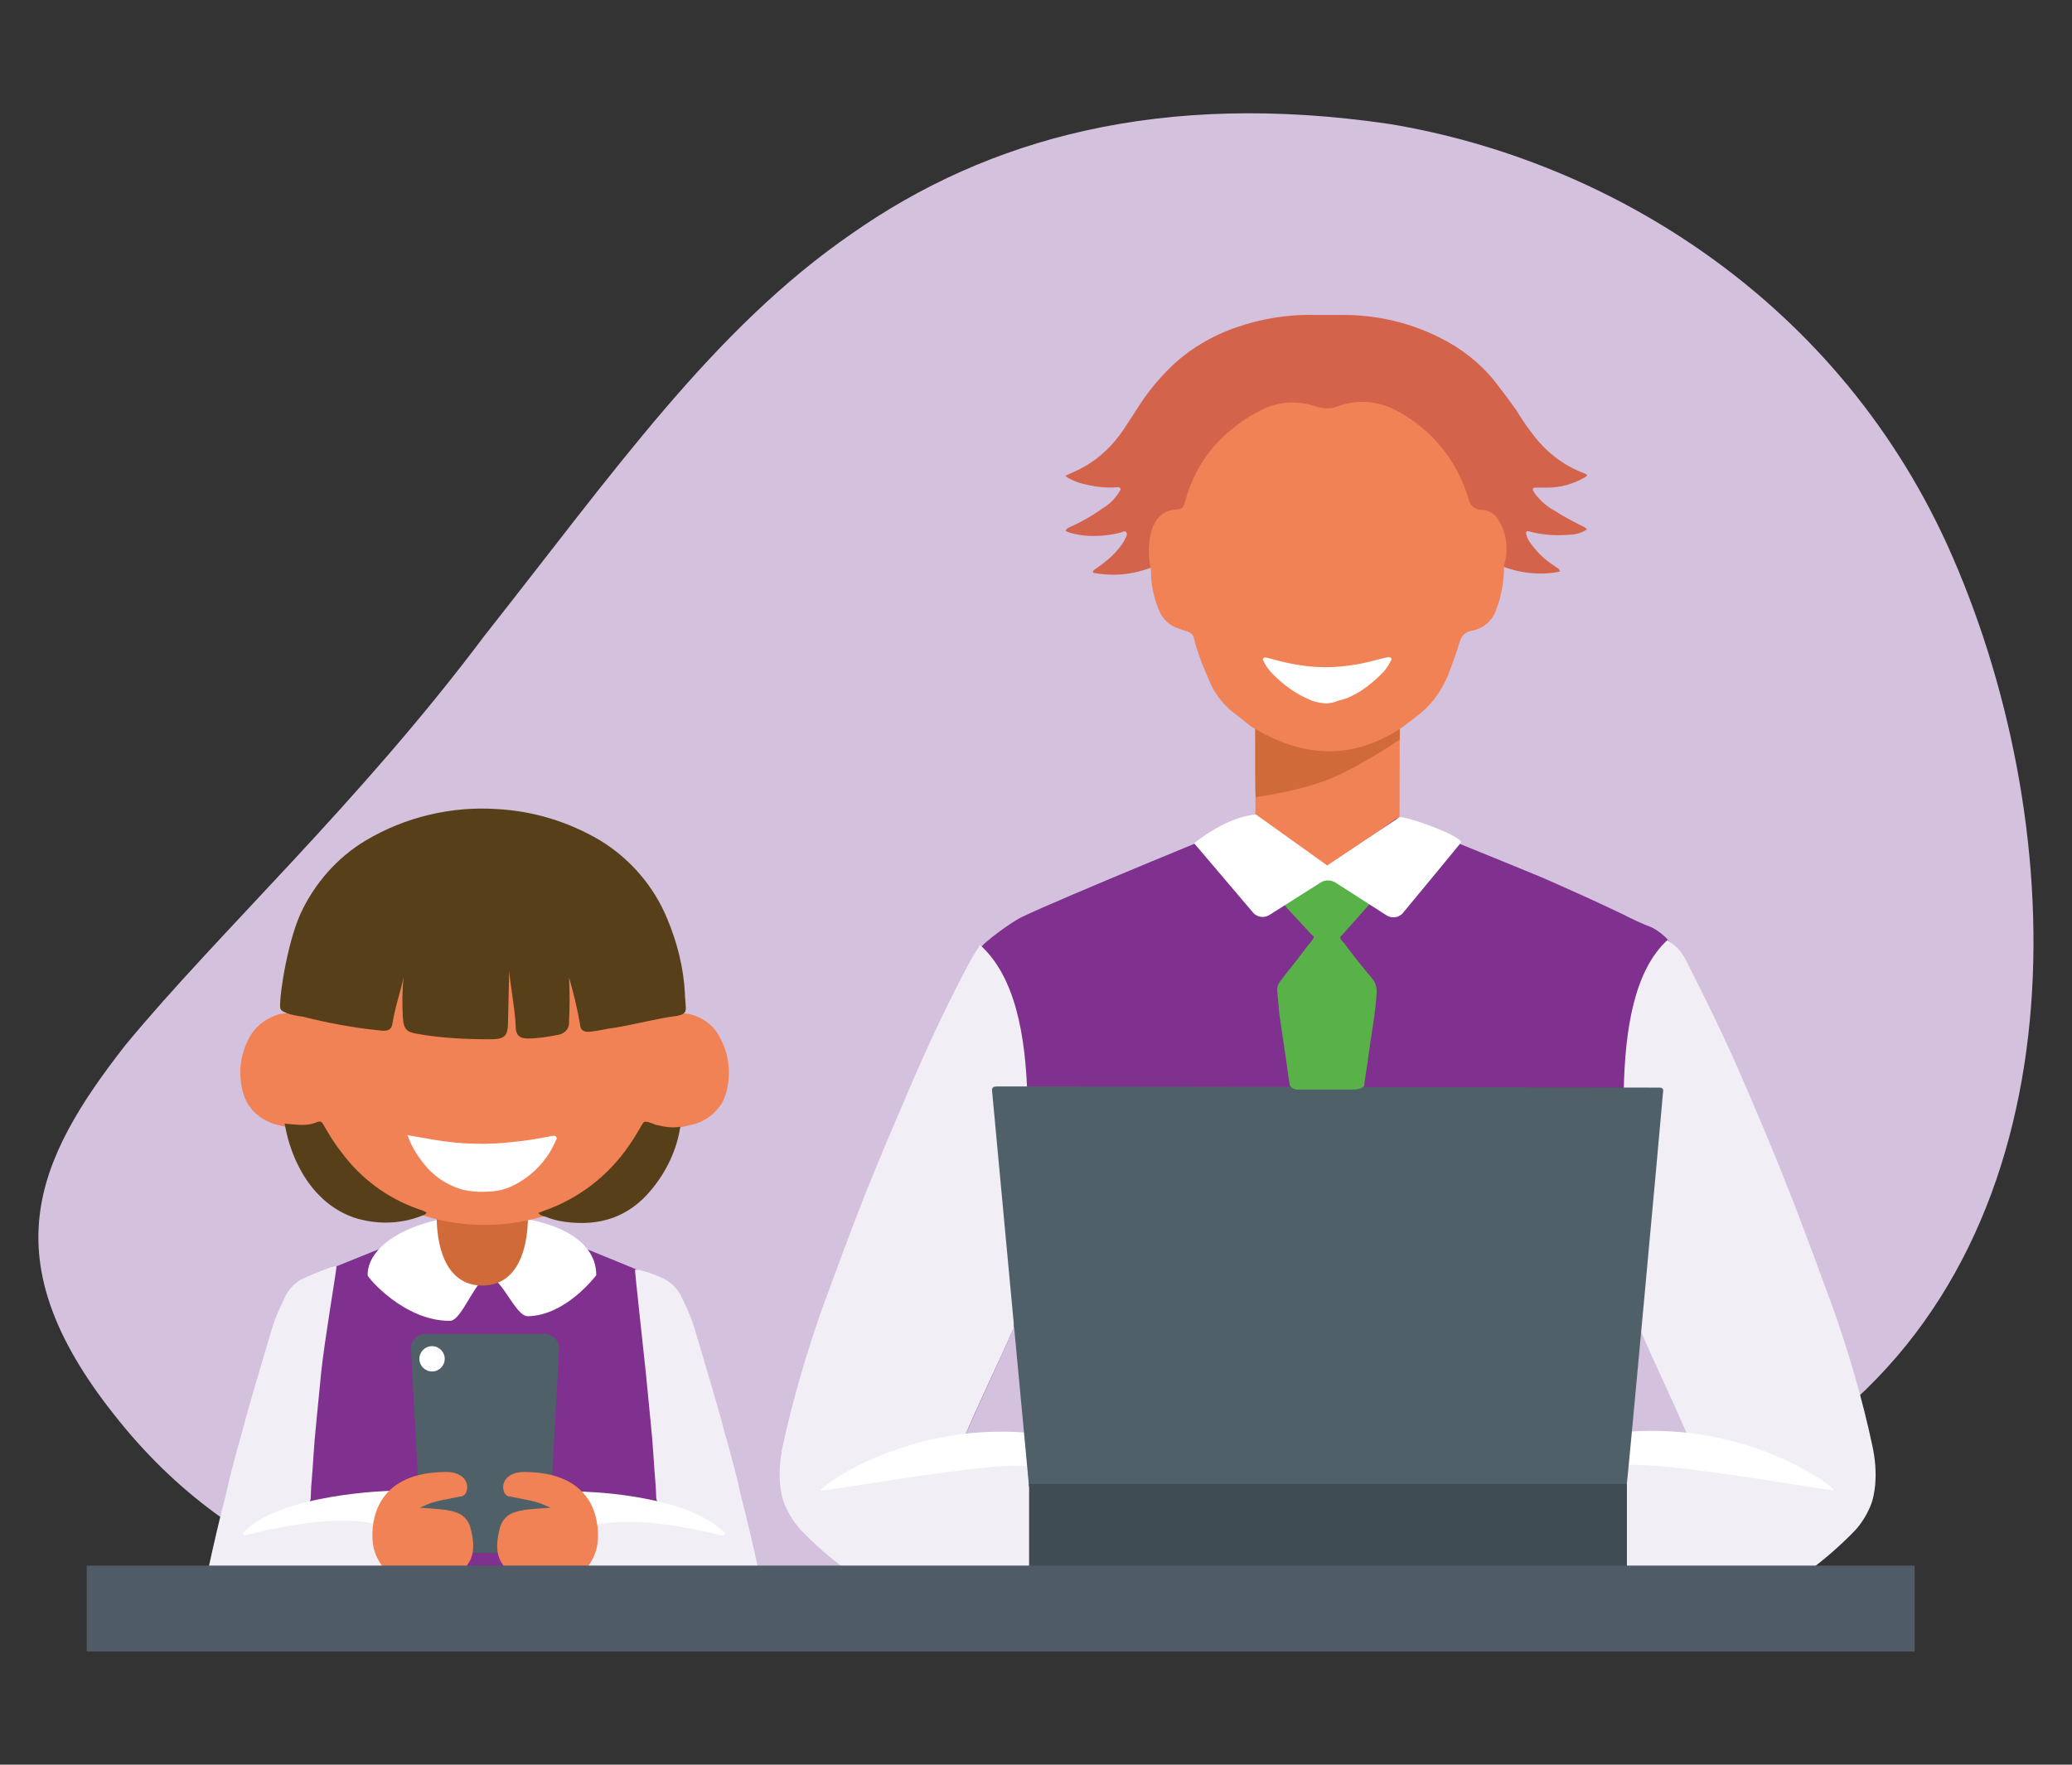 <?xml version="1.0" encoding="UTF-8"?> <!-- Generator: Adobe Illustrator 25.2.3, SVG Export Plug-In . SVG Version: 6.00 Build 0) --> <svg xmlns="http://www.w3.org/2000/svg" xmlns:xlink="http://www.w3.org/1999/xlink" version="1.1" id="Layer_1" x="0px" y="0px" viewBox="0 0 540 460" style="enable-background:new 0 0 540 460;" xml:space="preserve"><rect x="0" y="0" width="540" height="460" fill="#333333" stroke="none"/> <style type="text/css"> .st0{fill:#D3C1DD;} .st1{fill:#80308E;} .st2{fill:#4F6068;} .st3{fill:#FFFFFF;} .st4{fill:#D06B39;} .st5{fill:#F2EEF6;} .st6{fill:#F18256;} .st7{fill:#573F19;} .st8{fill:#D4634B;} .st9{fill:#404C54;} .st10{fill:none;} .st11{fill:#58B247;} .st12{fill:#4F5B66;} </style> <g> <path class="st0" d="M152.6,424.1c102.7,6.2,234.2,14.7,321.7-51.6c68.5-52,65.8-155.6,34.6-227.3C480,78.6,419.3,41.7,362,32.3 c-59.3-8.7-104.5,3.7-140,28.6c-36,24.8-61.7,61.7-95.8,104.9c-32.6,43.5-69.4,77.4-93.5,106.6c-23.6,30.2-35,55.9-3,96.3 C62,409.9,105.6,421.2,152.6,424.1z"></path> <path class="st1" d="M197.2,410.1c-6.4-26.2-12.4-50.2-18.6-68.9c-1.1-3.6-3.7-6.5-7.1-8l-34-13.9l-11.7-0.6l-12.1,0.9l-33.5,13.5 c-3.4,1.5-6,4.4-7.1,8c-7,23.2-11,46.5-16.5,69.6L197.2,410.1z"></path> <path class="st2" d="M126.4,347.7h-15.5c-2.2,0-3.9,1.8-3.8,4l2.9,53.1h16.4h16.4l2.9-53.1c0.1-2.2-1.6-4-3.8-4H126.4z"></path> <circle class="st3" cx="112.6" cy="354.2" r="3.3"></circle> <path class="st3" d="M155.4,332.4c0,0-7.8,10.5-17.8,10.7c-3.3,0.1-6.8-10.2-10.3-10.2c-3.2,0-6.9,11.4-10,11.4 c-11.9,0.1-21.5-11.3-21.5-11.9c0-8.6,13.3-15.6,29.8-15.6S155.4,322,155.4,332.4z"></path> <path class="st4" d="M113.8,316.8c0,10.1,3.4,18.3,11.9,18.3s11.9-8.2,11.9-18.3H113.8z"></path> <path class="st5" d="M188.1,399.2c-4-2.9-8.3-5.2-13.1-6.5c-4.7-1.6-3.8-0.4-4.1-5.2c-0.5-5.6-0.7-11-1.3-16.5 c-0.4-4.5-0.9-8.8-1.3-13.3c-0.9-8.6-2.8-25.6-2.8-26.7c0.5-0.4,5.2,1.2,6.8,2c2.3,0.9,4.1,2.7,5.2,4.8c1.8,3.8,2.8,5.9,3.9,9.8 c2.5,8.6,5.2,17.2,7.5,26c1.6,5.6,3.1,11.1,4.3,16.7c1.5,5.6,3.8,15.8,4.6,19.5c0.2,0.7-0.4,1.3-1.1,1.3l-48.4,0.5 c-0.2-0.7,0-1.9,0.8-2.2c4.3-4,4.3-8.8,3.4-13.8c-0.4-1.6-1.4-2.9-0.9-4.7c9.2-0.2,18.1,1.4,26.6,4.7c2.9,1.1,5.7,2.5,8.6,4 C187.8,400.1,188.3,400.1,188.1,399.2z"></path> <path class="st3" d="M150.9,388.8c0,0,27.5,0.3,37.9,10.7c0.4,0.4,0,1-0.5,0.8c-5.2-1.3-21.9-5.3-33-2.8L150.9,388.8z"></path> <path class="st6" d="M187.8,270.8c-1.5-3.3-4.6-5.7-8.3-6.5c-2.1-0.3-4.3,0-6.4,0.5c-2.2,0.6-4.4,1-6.7,1.5 c-7.2-12.3-22.4-20.8-39.9-20.9l0,0c-0.1,0-0.1,0-0.2,0c-0.1,0-0.1,0-0.2,0l0,0c-17.6,0.1-32.8,8.6-39.9,20.9 c-2.2-0.4-4.5-0.9-6.7-1.5c-2.1-0.5-4.3-0.9-6.4-0.5c-3.6,0.9-6.7,3.3-8.3,6.5c-1.7,3.3-2.4,6.7-2.1,10.3c0.2,2.4,0.7,4.6,1.9,6.7 c1.5,2.4,4,4.3,6.9,5.2c1,0.2,5.1,1.6,9.1,1c1.7-0.2,2.7-0.4,3.6,0.5c6.1,14.4,22.5,24.7,41.9,24.8l0,0c0.1,0,0.1,0,0.2,0 c0.1,0,0.1,0,0.2,0l0,0c19.4-0.1,35.8-10.4,41.9-24.8c0.9-0.9,1.8-0.8,3.6-0.5c4.1,0.6,8.1-0.9,9.1-1c2.9-0.9,5.3-2.8,6.9-5.2 c1.2-2.1,1.7-4.3,1.9-6.7C190.2,277.5,189.5,274,187.8,270.8z"></path> <path class="st3" d="M106.2,295.9l6.9,1.2c7.1,1.2,14.1,1.4,21.2,0.5c3.3-0.3,6.5-0.9,9.6-1.5c0.3,0,0.7-0.2,1,0.2 c0.3,0.3,0.2,0.7,0,0.9c-2.2,5.3-6.4,9.6-11.5,12c-1.9,0.9-4.1,1.4-6.2,1.4c-2.2,0.2-4.5,0-6.7-0.5c-4.1-1.2-7.7-3.6-10.3-7.1 C108.5,300.9,107.1,298.5,106.2,295.9z"></path> <path class="st7" d="M132.4,266.3c0,4-1,4.6-4.8,4.6c-6.4,0-12.6-0.3-18.8-1.4c-2.9-0.5-3.6-1.2-3.8-4.3c-0.2-3.4-0.2-7.1,0.2-10.5 c-0.7,3.4-2.2,7.6-2.9,12c-0.3,2.1-1.7,2.1-3.4,1.9c-6.7-0.7-13.4-1.9-20-3.6c-1.9-0.2-5.3-0.9-5.8-2c-0.6-1.3,1.5-16.7,5.3-25 c3.6-7.7,9.5-14.5,16.9-18.9c5.2-3.1,10.7-5.3,16.5-6.7c5.9-1.4,11.9-1.9,17.7-1.5c9.5,0.5,18.6,3.3,26.8,8.1 c7.9,4.8,14.1,12,17.6,20.5c2.6,6.2,4.3,12.9,4.6,19.6c0,1,0.2,2.1,0.2,3.1c0.2,1.7-0.3,2.2-2.2,2.6c-5.5,0.7-10.8,2.2-16.3,3.1 c-2.4,0.3-3.6,0.7-6.1,1c-1.4,0.2-2.8,0-2.9-1.7c-0.7-4.1-1.7-8.3-2.9-12.4c0.2,3.8,0.2,7.6,0,11.4c0.2,1.9-1.2,3.4-3.1,3.6 c-2.6,0.5-5.2,0.9-7.7,0.9c-2.2,0-3.1-1-3.1-3.1c0-3.3-1.7-12.9-1.7-14.6L132.4,266.3z"></path> <path class="st7" d="M74.2,292.9c2.9,0.2,5.7,0.8,8.4-0.4c0.9-0.3,1.2-0.2,1.7,0.7c1.4,2.4,2.8,4.8,4.5,6.9 c5,6.9,12,12.2,20.3,15.1c0.7,0.2,1.5,0.5,2.1,0.9c-0.3,0.5-1,0.7-1.5,0.9c-5.7,2.2-12,2.2-17.7,0.3c-3.3-1.2-6.2-3.1-8.6-5.5 C78.4,306.9,75.3,299.6,74.2,292.9z"></path> <path class="st7" d="M140.3,316.2c0.3-0.2,0.9-0.3,1.2-0.5c9.1-3.1,17-9.1,22.5-17.2c1.2-1.7,2.2-3.4,3.3-5.3 c0.5-0.9,0.7-0.9,1.7-0.7c0.7,0.2,1.4,0.5,1.9,0.7c2.1,0.5,4.3,0.9,6.4,0.5c-0.9,6-3.6,11.7-7.6,16.5c-5.9,7.1-13.4,9.5-22.4,8.3 c-1.7-0.2-3.6-0.7-5.3-1.4C141.5,317.1,140.8,316.7,140.3,316.2z"></path> <path class="st6" d="M150.5,411.3c0.5-0.5,4.5-3.8,5.2-8.8c0.5-3.8-0.2-8.2-2.3-11.5c-3.7-5.8-10.5-7.3-17-7.3 c-1.2,0-2.6,0.3-3.6,1c-1.4,0.9-2.1,2.6-1.4,4.3c0.2,0.5,0.7,0.9,1,1c0.9,0.2,1.7,0.3,2.6,0.5c1.5,0.3,3.1,0.6,4.6,1 c1.3,0.3,2.6,1,3.9,1.5c-2.3,0.2-4.6,0.3-6.9,0.6c-0.7,0.2-1.4,0.2-2.1,0.5c-2.2,0.5-3.8,2.2-4.3,4.5c-0.6,2.4-1,5.2-0.1,7.5 c0.7,1.8,2.1,3.4,3.9,4.3C136.4,411.7,150.5,411.3,150.5,411.3z"></path> <path class="st5" d="M63.9,399.3c4-2.9,8.3-5.2,13.1-6.5c4.7-1.6,3.8-0.4,4.1-5.2c0.5-5.6,0.7-11,1.3-16.5 c0.4-4.5,0.9-8.8,1.3-13.3c0.9-8.6,4-26.6,4-27.7c-0.5-0.4-6.5,2.2-8.1,2.9c-2.3,0.9-4.1,2.7-5.2,4.8c-1.8,3.8-2.8,5.9-3.9,9.8 c-2.5,8.6-5.2,17.2-7.5,26c-1.6,5.6-3.1,11.1-4.3,16.7c-1.3,4.8-3.2,13.1-4.2,17.7c-0.4,1.6,0.9,3.2,2.5,3.2l46.6,0.4 c0.2-0.7,0-1.9-0.8-2.2c-4.3-4-4.3-8.8-3.4-13.8c0.4-1.6,1.4-2.9,0.9-4.7c-9.2-0.2-18.1,1.4-26.6,4.7c-2.9,1.1-5.7,2.5-8.6,4 C64.3,400.2,63.8,400.2,63.9,399.3z"></path> <path class="st3" d="M102.1,388.6c0,0-28.7,0.6-38.6,10.8c-0.3,0.3,0,0.9,0.5,0.8c5-1.4,22.4-5.4,33.1-3.1L102.1,388.6z"></path> <path class="st6" d="M102.4,411.3c-0.5-0.5-4.5-3.8-5.2-8.8c-0.5-3.8,0.2-8.2,2.3-11.5c3.7-5.8,10.5-7.3,17-7.3 c1.2,0,2.6,0.3,3.6,1c1.4,0.9,2.1,2.6,1.4,4.3c-0.2,0.5-0.7,0.9-1,1c-0.9,0.2-1.7,0.3-2.6,0.5c-1.5,0.3-3.1,0.6-4.6,1 c-1.3,0.3-2.6,1-3.9,1.5c2.3,0.2,4.6,0.3,6.9,0.6c0.7,0.2,1.4,0.2,2.1,0.5c2.2,0.5,3.8,2.2,4.3,4.5c0.6,2.4,1,5.2,0.1,7.5 c-0.7,1.8-2.1,3.4-3.9,4.3C116.5,411.7,102.4,411.3,102.4,411.3z"></path> <polygon class="st6" points="327.3,186.8 364.8,186.8 364.7,228.9 327.1,228.9 "></polygon> <g> <path class="st4" d="M345.9,194.4c-6.9,0-13.4-2.1-18.8-5.9c0,10.3,0,19.4,0.2,19.3s13.8-1.7,22.9-6.4c8.6-4.3,14.6-8.8,14.6-8.6 c0,0,0,0.2,0-3.8C359.5,193,352.9,194.4,345.9,194.4z"></path> </g> <path class="st1" d="M428,283.6c2.8,0,2.8,0.2,2.8,2.8c0,2.2-0.3,4.5-0.5,6.6c-0.9,10.6-2.1,21.1-2.9,31.9 c-0.5,6.1-1.5,12.3-1.4,18.4c2.5,6,11.9,23.2,13.9,27.8c0.5,1.2,1.8,1.5,3.1,1.9c4.7,1.3,24.9,9.1,30.1,11.9 c0.3,0.3,0.6,0.9,0.1,0.8c-3.6-1.5-8.4-3.4-12.2-4.7c-13.4-4.6-24.1-6.6-36.2-6.6c-0.9,0-1.5,0.2-2.2,0.7c-1.4,2.1-1,4.6-1.4,6.9 c-0.9,6.8,0,18.2,0,24.9c0,0.5,0.2,0.9,0.5,1.2c0.9,0.2,1.7,0.2,2.6,0.2h11.8c9.5,0,19.1,0,28.7,0c1.5,0,3.1-0.5,4.3-1.4 c4-2.8,7.6-5.9,11.1-9.2c1.9-2.1,3.6-4.3,4.8-6.6c0.5-1,1-2.4,1.2-3.6c0.9-4,0.7-8-0.2-11.9c-1.4-6.4-3.1-13-4.8-19.2 c-2.4-8.8-5.9-17.5-8.8-26.1c-4-10.9-8.3-21.8-12.8-32.7c-3.4-8.3-6.8-16.8-10.6-24.9c-3.4-7.6-7.1-15.4-11.1-22.9 c-1.5-3.4-4.1-6.3-7.3-8c-2.6-1-5.2-2.2-7.5-3.4c-7.1-3.4-14.2-6.6-21.3-9.7c-5.7-2.4-37.8-15.4-37.8-15.4l-18.4,13.1l-20.1-12.3 c0,0-49.2,20.1-59.1,24.9c-2.1,0.9-10.2,6.6-11.4,8.7c-1,1.4-1.7,2.9-2.6,4.5c-4.8,9-9.2,18.4-13.3,27.8 c-4.3,9.9-8.5,19.8-12.5,29.7c-4.1,10.2-7.8,20.6-11.6,30.8c-4.1,11.6-7.5,23.4-10.1,35.3c-0.7,3.3-1,6.4-0.7,9.9 c0.2,1.9,0.5,3.6,1.2,5.3c1,2.4,2.4,4.6,4.1,6.4c3.6,3.8,7.6,7.3,11.9,10.4c1.4,0.9,2.9,1.4,4.6,1.4c13.7,0,27.2,0,40.8,0 c0.9,0,1.7-0.2,2.6-0.2c0.3-0.3,0.5-0.7,0.5-1.2c0-7,0.5-14-0.3-20.8c-0.3-2.4,0.2-5-1.4-7c-1.2-0.5-2.4-0.7-3.6-0.5 c-5.2,0-10.1,0-15,0c-10.1,0-19.9,1.9-29.6,5.2c-1,0.5-2.1,0.9-3.1,1.4c-0.3,0.2-0.3-0.2,0-0.2c0.7-0.3,1.5-0.7,2.2-1 c3.4-1.9,7-3.3,10.7-4.5c5.8-1.5,11.9-2.6,17.9-3.3c1.7-0.2,3.3-1.2,3.8-2.8c4.5-10.4,9.4-20.4,13.8-30.7c0.2-3.3,0-6.4-0.5-9.5 c-0.9-8.7-1.7-17.5-2.4-26.1c-0.7-7.1-1.4-14.4-1.9-21.7c-0.2-1.9,0.5-2.6,2.2-2.6L428,283.6L428,283.6z"></path> <path class="st5" d="M254.5,247.8c-1,1.4-1.7,2.9-2.6,4.5c-4.8,9.1-9.3,18.6-13.4,28c-4.3,10-8.6,20-12.6,29.9 c-4.1,10.3-7.9,20.8-11.7,31.1c-4.1,11.7-7.6,23.6-10.2,35.6c-0.7,3.3-1,6.5-0.7,10c0.2,1.9,0.5,3.6,1.2,5.3c1,2.4,2.4,4.6,4.1,6.5 c3.6,3.8,7.7,7.4,12,10.5c1.4,0.9,2.9,1.4,4.6,1.4c13.8,0,27.4,0,41.1,0c0.9,0,1.7-0.2,2.6-0.2c0.3-0.3,0.5-0.7,0.5-1.2 c0-1,0-2,0.5-3l-2.2-25.3c-1.5-0.3-2.6-0.5-3.6-0.3c-5.2,0-10.2,0-15.1,0c-10.2,0-20.1,1.9-29.8,5.2c-1,0.5-2.1,0.9-3.1,1.4 c-0.3,0.2-0.7,0.3-1,0.5h-0.2l0.2-0.2c0.3-0.3,0.7-0.5,1-0.5c0.7-0.3,1.5-0.7,2.2-1c3.4-1.9,7.1-3.3,10.8-4.5 c5.9-1.5,12-2.6,18.1-3.3c1.7-0.2,3.3-1.2,3.8-2.8c4.2-9.9,8.9-19.5,13.2-29.2c3.4-40.5,9.1-83.8-8.8-99.9 C255.1,247,254.7,247.4,254.5,247.8z"></path> <path class="st3" d="M267.8,382.2c-9-1.4-53.3,6.8-53.9,6.3c-0.6-0.5,21.2-17.4,53.1-15.1L267.8,382.2z"></path> <path class="st5" d="M439.5,250.5c4.7,9.3,9.4,18.8,13.6,28.4c4.4,10.1,8.7,20.2,12.7,30.4c4.2,10.5,8,21.1,11.9,31.6 c4.2,11.9,7.7,23.9,10.3,36.1c0.7,3.3,1,6.6,0.7,10.1c-0.2,1.9-0.5,3.7-1.2,5.4c-1,2.4-2.4,4.7-4.2,6.6c-3.7,3.8-7.9,7.5-12.2,10.6 c-1.4,0.9-3,1.4-4.7,1.4c-14,0-27.8,0-41.7,0c-0.9,0-1.7-0.2-2.6-0.2c-0.3-0.3-0.5-0.7-0.5-1.2c0-1,0-2,0-3l2.3-25.6 c1.1-0.4,2.1-0.5,3.2-0.4c5.2,0,10.3,0,15.4,0c10.3,0,20.4,1.9,30.2,5.2c1,0.5,2.1,0.9,3.1,1.4c0.3,0.2,0.7,0.3,1,0.5h0.2l-0.2-0.2 c-0.3-0.3-0.7-0.5-1-0.5c-0.7-0.3-1.6-0.7-2.3-1c-3.5-1.9-7.2-3.3-11-4.5c-5.9-1.6-12.2-2.6-18.3-3.3c-1.7-0.2-3.3-1.2-3.8-2.8 c-4.3-10-9-19.8-13.3-29.6c-3.8-42.8-9.2-85.5,7.5-100.9C434.9,245.6,437.4,246.3,439.5,250.5z"></path> <path class="st3" d="M423.6,382c9.1-1.4,53.8,6.9,54.3,6.4s-21.4-17.6-53.6-15.2L423.6,382z"></path> <path class="st8" d="M391.5,147.6c0-1.4-0.2-2.7-0.2-4.1c-0.2-1.9-0.5-3.6-1-5.3c-0.2-0.5-0.5-1-0.9-1.5c-1-2-3.2-2.9-5.5-2.4 c-1,0.2-1.2,0-1.5-0.9s-0.5-1.9-0.9-2.7c-1.9-6.6-5.8-12.8-11.2-17.2c-1.7-1.5-3.4-2.7-5.3-3.9c-2.4-1.5-4.9-2.4-7.7-2.9 c-2.9-0.5-6-0.2-8.9,1c-1.7,0.7-3.7,0.7-5.5,0c-4.4-1.7-9.2-1.5-13.5,0.5c-3.1,1.4-5.8,3.2-8.3,5.5c-3.7,3.2-7,7.2-9.2,11.6 c-0.7,1.5-1.4,3.1-1.7,4.6c-0.2,0.9-0.5,1.7-0.7,2.4c-0.3,0.9-0.2,1.4-0.7,1.9s-1.4,0.2-2,0c-1-0.2-1.9,0.2-2.7,0.7 c-1.4,0.9-2.4,2-2.7,3.6c-0.7,1.9-1,3.7-1,5.8c0,1.2,0,2.4-0.3,3.6c-4.8,1.9-10.1,2.4-15.2,1.4c-0.2-0.7,0.5-0.9,0.9-1.2 c2-1.4,3.9-2.9,5.5-4.8c0.9-1,1.7-2.2,2.2-3.4c0.2-0.3,0.3-0.9,0-1.2s-0.7-0.2-1,0c-3.2,0.9-6.6,1.2-9.9,0.9 c-1.7-0.2-3.4-0.5-4.9-1.2c0.2-0.5,0.5-0.7,0.9-0.9c3.2-1.4,6.3-3.2,9.2-5.3c1.7-1,3.1-2.6,4.1-4.3c0.2-0.2,0.2-0.5,0-0.7 c0-0.2-0.3-0.2-0.7-0.2c-3.2,0.3-6.3-0.2-9.4-1c-1.2-0.3-2.4-0.9-3.6-1.5c-0.2-0.2-0.3-0.3-0.5-0.5c1.5-0.7,3.2-1.4,4.6-2.2 c4.4-2.4,8-6,10.7-10.1l4.1-6.3c2.2-3.4,4.8-6.5,7.7-9.4c4.9-4.9,11.1-8.5,17.5-10.7s13.3-3.4,20.3-3.2c2,0,3.9,0,6,0 c9.2-0.2,18.2,1.7,26.4,5.8c5.6,2.7,10.6,6.6,14.5,11.4c2,2.6,3.9,5.1,5.8,7.8c1.2,2,2.6,4.1,4.1,6c3.4,4.6,8,8.2,13.3,10.2 l0.7,0.3l0.2,0.2c0,0.3-0.3,0.5-0.7,0.7c-2.9,1.7-6.3,2.6-9.5,2.6c-1.2,0-2.2,0-3.4,0c-0.3,0-0.5,0.2-0.5,0.5v0.2 c0.3,0.5,0.7,1.2,1.2,1.7c1.2,1.4,2.6,2.6,4.1,3.4c2.6,1.7,5.5,3.2,8.3,4.6c0.2,0.2,0.3,0.3,0.5,0.5c-1.4,0.9-3.1,1.4-4.8,1.4 c-3.6,0.3-7,0-10.4-0.9c-0.3-0.2-0.5,0-0.7,0.3c0,0.2,0,0.3,0,0.3c0.2,0.3,0.2,0.7,0.3,1c0.5,1,1.2,2,2,2.9 c1.5,1.9,3.4,3.4,5.5,4.8c0.3,0.3,1,0.3,1,1.2C401.8,150,396.3,149.5,391.5,147.6z"></path> <path class="st6" d="M366,189.2c1-0.9,2.1-1.5,3.1-2.4c3.8-2.8,6.5-6.5,8.3-10.8c1-2.8,2.1-5.5,2.9-8.3c0.5-1.7,1.2-2.9,3.3-3.3 c3.1-0.5,5.7-2.9,6.5-6c0.3-0.9,0.7-1.7,0.9-2.8c0.7-2.8,1-5.7,1-8.4c1.2-3.8,0.7-8.1-1.4-11.5c-0.9-1.7-2.6-2.8-4.5-2.8 c-1.5,0-2.9-1-3.3-2.6c-2.6-9.1-8.4-16.9-16.5-21.9c-5.5-3.6-11.5-4.8-17.9-2.4c-1.7,0.7-3.6,0.5-5.3,0c-4.8-1.7-10.2-1.4-14.6,1 c-3.1,1.5-6,3.6-8.8,6c-5.2,4.6-8.8,10.5-10.7,17.2c-0.3,1.2-0.5,2.6-2.4,2.6c-3.4,0.2-5.3,2.2-6.4,5.2c-0.9,2.9-1,6.2-0.5,9.1 c0.3,1,0.3,2.2,0.3,3.3c0.2,3.1,0.9,6,2.1,8.8c0.9,2.2,2.8,4,5,4.6c0.7,0.3,1.4,0.5,1.9,0.7c1.2,0.2,2.1,1,2.2,2.1 c0.2,0.3,0.2,0.9,0.3,1.2c1,3.3,2.2,6.4,3.6,9.5c1.2,3.1,3.3,5.9,5.9,8.1c1.7,1.2,3.3,2.6,4.8,3.8C340,198.1,353.3,198,366,189.2z"></path> <path class="st3" d="M345.7,183.4c-1.4-0.2-2.9-0.3-4.1-0.9c-3.8-1.5-7.2-4-10.2-7.1c-0.9-1-1.7-2.1-2.2-3.3 c-0.2-0.2,0-0.5,0.3-0.7h0.2c0.5,0,1,0.2,1.5,0.3c5.2,1.5,10.5,2.4,15.8,2.2c3.8-0.2,7.4-0.7,11-1.7c1.2-0.3,2.6-0.7,3.8-0.9 c0.2,0,0.5,0,0.7,0.2s0.2,0.5,0,0.7c-0.7,1.4-1.5,2.6-2.6,3.6c-2.6,2.6-5.5,4.8-8.9,6.2c-0.9,0.3-1.5,0.5-2.4,0.7 C347.6,183.2,346.7,183.2,345.7,183.4z"></path> <path class="st2" d="M429.8,283.5c0.9,0,1.7,0,2.6,0c0.9,0,1.2,0.3,1,1.4c-0.5,6.2-9.3,102-9.5,102.7c-0.9-0.3-155.7,0-155.7,0 s-9.3-99.1-9.6-102.7c-0.2-1.4,0-1.7,1.5-1.7c2.2,0,4.5,0,6.7,0L429.8,283.5z"></path> <rect x="268.2" y="386.8" class="st9" width="155.8" height="22.2"></rect> <path class="st10" d="M477.3,410L477.3,410C477.2,410,477.2,410,477.3,410z"></path> <path class="st11" d="M357.1,235.5l-6.4,7.2l-1.4,1.5c0,0.7,0.5,1.2,0.9,1.5c2.4,3.3,5,6.5,7.6,9.6c0.7,0.9,1,2.1,1,3.3 c-0.3,5.5-1.4,10.8-2.1,16.2c-0.3,2.8-0.9,5.5-1.2,8.3c-0.7,0.7-1.7,0.9-2.6,0.9c-4.6,0-9.5,0-14.1,0c-1,0.2-1.9-0.2-2.6-0.9 c-0.3-1.5-0.5-3.1-0.7-4.6c-0.7-4.8-1.4-9.6-2.1-14.3c-0.2-1.9-0.3-3.8-0.5-5.7c-0.2-1,0.2-2.1,0.9-2.9c1.9-2.6,4-5,5.9-7.6 c0.7-1,1.5-1.9,2.2-2.8c0.7-1,0.7-0.9-0.2-1.7l-6.2-6.7c-0.3-0.3-0.7-0.9-0.9-1.2c1.2-1.7,2.6-3.1,4.3-4.5c1.2-1,2.4-2.1,3.4-3.1 c0.9-0.9,1.9-1.5,2.8-2.2c0.5-0.3,1.2-0.3,1.7,0.2c1.4,1.4,3.1,2.4,4.5,3.8c1.4,1.4,2.8,2.4,4.1,3.8 C356,234.2,356.5,234.9,357.1,235.5z"></path> <path class="st3" d="M311.2,219.8c4.9-3.8,10.4-6.9,16.1-7.5l18.6,13.3l18.7-12.5c0.7-0.9,17.3,5.1,16.1,6.6 c-0.3,0.4-10.6,12.9-15,18.2c-1.1,1.4-3.1,1.6-4.5,0.6l-13.1-8.4c-1.2-0.8-2.8-0.8-4,0l-13.1,8.3c-1.4,1-3.4,0.8-4.5-0.6 L311.2,219.8z"></path> <rect x="22.6" y="408.1" class="st12" width="476.4" height="22.4"></rect> </g> </svg> 